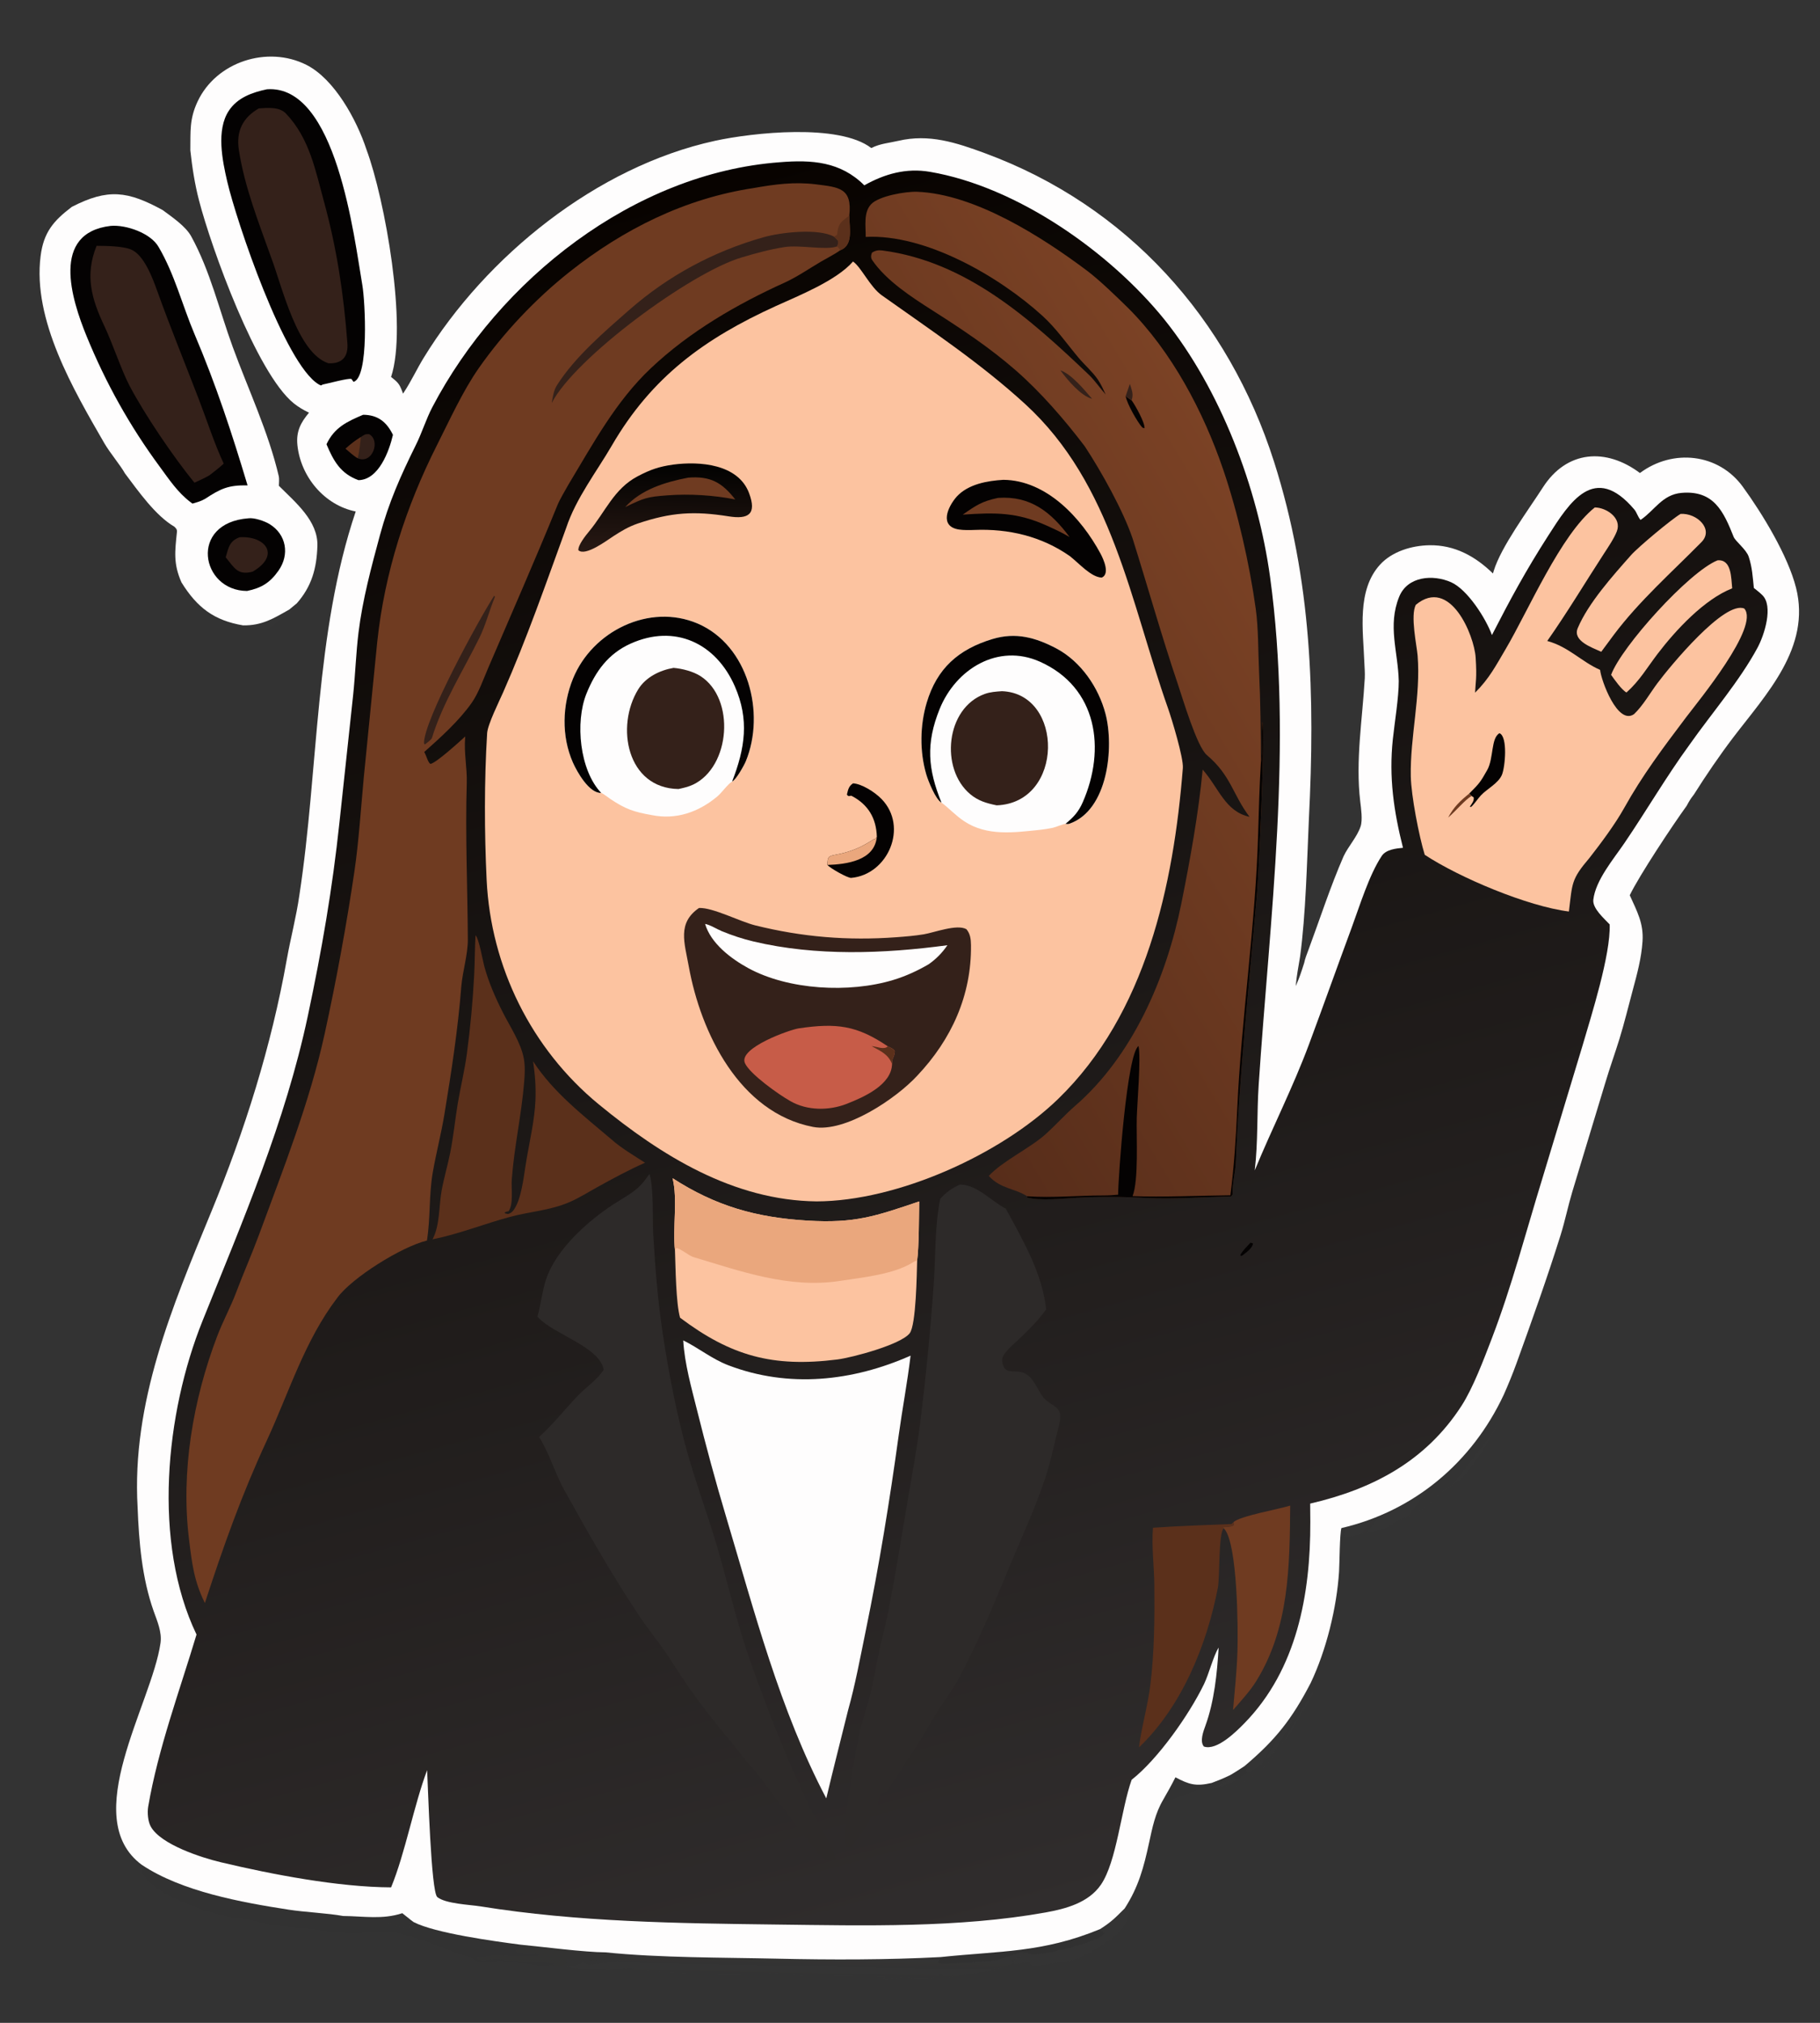 <?xml version="1.0" encoding="utf-8" ?><svg xmlns="http://www.w3.org/2000/svg" xmlns:xlink="http://www.w3.org/1999/xlink" width="450" height="500" viewBox="0 0 450 500"><rect x="0" y="0" width="450" height="500" fill="#333333" stroke="none"/><path fill="#FEFDFD" d="M47.063 37.142C47.124 32.501 46.804 29.486 48.845 25.115C53.443 15.27 66.141 11.171 75.769 16.038C82.689 19.537 88.193 29.592 90.612 36.972C95.151 49.154 100.834 80.744 96.695 93.172C98.281 94.446 98.729 94.787 99.447 96.746L99.575 97.089C99.6 97.158 99.624 97.227 99.648 97.296L99.849 96.996C101.679 94.237 103.059 91.216 104.78 88.409C120.209 63.252 147.611 41.168 176.766 34.81C186.102 32.774 207.464 30.456 215.422 36.591C217.699 35.457 219.794 35.355 222.114 34.812C229.733 33.028 236.406 35.245 243.519 37.865C278.677 50.817 303.74 78.742 315.021 114.164C324.354 143.467 325.162 171.965 323.623 202.532C323.145 213.191 322.862 225.948 321.448 236.48C321.048 238.854 320.57 241.362 320.372 243.748C321.29 241.693 321.775 240.162 322.456 238.036C322.684 236.917 323.092 235.934 323.487 234.869C326.367 227.111 328.909 219.205 332.223 211.615C333.4 209.134 335.557 206.865 336.418 204.257C336.941 202.672 336.525 199.794 336.322 198.1C335.116 187.955 336.869 177.794 337.442 167.669C337.517 166.31 337.384 164.991 337.333 163.635C337.037 155.786 335.437 145.885 341.229 139.556C344.229 136.277 349.119 134.839 353.426 134.771C359.653 134.672 364.77 137.497 369.139 141.754C369.161 141.675 369.184 141.596 369.206 141.517L369.326 141.126C371.1 135.197 377.967 125.953 381.484 120.474C387.393 111.268 397.113 110.653 405.476 116.92C413.646 110.835 424.917 112.074 430.908 120.306C435.765 126.979 442.079 137.38 444.075 145.281C447.81 160.066 436.694 171.584 428.494 182.35C425.306 186.535 421.705 191.793 418.818 196.397C417.931 197.542 417.713 197.916 417.033 199.179C413.578 203.945 405.35 216.338 402.962 221.282C404.735 225.227 406.422 228.194 406.121 232.677C405.842 236.847 404.788 240.71 403.705 244.727C402.632 248.709 401.63 252.857 400.417 256.79C399.298 260.421 398.006 263.965 396.92 267.624L388.749 294.603C387.695 298.117 386.978 301.718 385.866 305.271C382.538 315.899 378.75 326.488 374.963 336.968C374.054 339.483 372.876 342.367 371.78 344.808C363.977 361.434 349.722 373.51 331.665 377.708C331.228 379.172 331.218 386.351 331.087 388.432C330.521 397.398 327.921 407.926 324.06 416.014C319.398 424.989 315.368 430.077 307.695 436.553C306.616 437.243 305.238 438.173 304.15 438.775C302.503 439.575 301.311 440.058 299.591 440.704C295.709 441.588 294.059 441.131 290.63 439.307C289.636 441.284 288.681 442.981 287.583 444.887C285.625 448.213 284.928 451.729 284.116 455.474C282.795 461.565 281.531 466.381 278.077 471.724C275.741 474.051 274.845 475.012 271.999 476.834C257.788 482.708 247.333 482.197 232.595 483.746C219.436 484.439 205.496 484.443 192.306 484.142C178.626 483.83 163.307 483.959 149.73 482.58C144.548 482.553 134.225 481.208 128.635 480.674C122.148 479.826 107.56 477.836 102.247 475.084C101.84 474.839 99.505 472.894 99.471 472.905C94.52 474.52 90 473.648 84.826 473.589C81.173 472.911 75.384 472.649 71.38 472.029C59.679 470.218 44.935 467.55 35.032 460.925C19.377 449.271 37.513 421.21 39.684 406.145C40.082 403.383 38.844 400.659 37.975 398.191C35.091 389.998 34.358 381.187 34.023 372.567C32.531 346.696 42.575 322.966 52.231 299.557C60.516 279.473 67.089 258.59 70.911 237.151C71.846 231.903 73.26 226.611 74.014 221.311C78.809 190.077 77.784 156.577 87.952 126.426C80.167 124.87 74.316 117.776 73.533 109.992C73.197 106.657 74.342 104.454 76.401 102.009C75.07 101.372 73.756 100.604 72.609 99.673C63.407 92.203 52.261 61.324 49.208 49.547C48.148 45.456 47.511 41.34 47.063 37.142Z"/><defs><linearGradient id="gradient_0" gradientUnits="userSpaceOnUse" x1="166.858" y1="45.905" x2="282.465" y2="465.708"><stop offset="0" stop-color="#080300"/><stop offset="1" stop-color="#302D2D"/></linearGradient></defs><path fill="url(#gradient_0)" d="M192.784 40.103C200.771 39.443 207.84 39.957 213.702 45.811C218.732 42.98 224.048 41.471 229.919 42.471C251.537 46.154 274.434 62.335 287.903 78.982C301.796 96.301 310.997 120.598 314.028 142.625C319.719 183.98 313.961 226.699 311.215 268.103C310.742 275.238 311.079 282.285 310.238 289.299C314.533 278.855 319.681 268.807 323.683 258.056C327.251 248.467 330.63 238.961 334.196 229.316C336.152 224.026 338.519 216.257 341.637 211.573C342.699 209.977 345.132 209.723 346.894 209.556C344.601 200.512 343.393 192.088 344.38 182.745C344.827 178.515 345.853 172.433 345.846 168.33C345.675 161.065 343.055 154.711 345.936 147.538C348.008 142.381 354.34 141.95 358.771 143.907C362.847 145.707 367.417 152.909 368.883 156.977C373.349 148.283 377.215 141.098 382.821 132.375C388.082 124.187 394.206 114.262 404.098 125.946C404.691 126.647 404.968 127.792 405.633 128.513C409.105 126.183 410.987 122.238 415.767 121.829C423.723 121.149 426.143 126.392 428.645 132.691C429.099 133.832 431.773 135.792 432.374 137.613C433.243 140.245 433.361 142.612 433.644 145.334L434.302 145.849C434.875 146.295 435.191 146.581 435.705 147.069C438.558 149.777 436.23 156.979 434.565 160.076C430.143 168.298 423.23 176.279 417.746 184.068C411.957 192.002 407.143 200.31 401.605 208.447C398.927 212.382 394.504 217.584 393.954 222.39C393.71 224.521 396.584 226.995 397.996 228.497C398.259 235.992 393.462 250.997 391.256 258.556L381.378 291.216C377.279 304.517 373.814 317.925 368.806 330.968C366.919 335.882 364.241 343.021 361.384 347.451C352.528 361.184 339.366 368.086 323.946 371.655L323.981 376.19C324.026 394.091 320.656 412.649 307.732 425.897C305.786 427.893 300.876 432.832 297.663 431.705C296.587 430.433 297.527 427.969 298.051 426.526C300.232 420.525 300.934 413.625 301.31 407.25C300.003 409.323 298.903 413.777 297.706 416.251C294.047 423.817 286.302 434.824 279.804 439.921C277.186 447.251 276.116 460.151 272.202 465.861C269.153 470.31 263.53 471.819 258.499 472.72C236.995 476.57 213.694 475.968 191.906 475.701C167.587 475.403 142.869 475.094 118.806 471.213C116.18 470.79 110.163 470.581 108.121 468.913C106.562 467.641 105.826 441.421 105.607 437.543C102.326 446.265 100.183 458.075 96.699 466.516C83.601 466.45 67.317 463.329 54.626 460.314C49.774 459.162 39.759 455.929 37.287 451.501C36.569 450.23 36.393 448.014 36.644 446.547C39.093 432.222 44.44 417.853 48.591 404.023C37.662 381.265 40.908 349.293 50.073 326.494C60.05 301.676 70.53 277.388 76.119 251.083C79.562 234.882 82.185 219.736 83.938 203.223L87.318 171.78C87.85 166.67 88.023 161.405 88.644 156.336C89.638 148.219 91.813 140.157 93.937 132.298C96.148 124.115 99.071 117.582 102.798 110.045C104.3 107.052 105.35 103.594 106.893 100.648C123.416 69.102 156.752 42.782 192.784 40.103Z"/><path fill="#FCC3A0" d="M210.911 64.642C212.933 66.022 215.114 70.922 218.016 72.988C230.257 81.691 242.325 89.676 253.475 99.871C275.086 119.655 279.5 148.757 288.785 175.042C289.737 177.737 292.658 187.373 292.463 189.84C290.165 218.845 283.34 250.585 261.649 271.613C247.386 285.44 221.807 296.906 201.911 296.956C181.355 296.732 163.5 285.669 148.039 272.964C131.376 259.272 121.354 238.982 120.323 217.508C119.759 205.761 119.722 192.979 120.448 181.207C120.585 179.065 123.416 173.366 124.408 171.118C130.279 157.818 135.013 144.137 139.986 130.499C142.408 123.162 147.589 116.483 151.246 110.182C161.148 93.123 174.191 83.675 191.873 75.629C197.436 73.098 206.779 69.383 210.911 64.642Z"/><path fill="#34211A" d="M172.83 224.435C176.201 224.266 182.966 227.795 186.687 228.72C198.358 231.622 209.595 232.545 221.591 231.664C223.854 231.498 226.151 231.312 228.391 230.944C230.978 230.519 236.596 228.345 238.945 229.672C239.911 230.819 240.061 232.135 240.079 233.612C240.231 246.061 235.218 256.959 226.827 265.845C221.632 271.504 208.947 280.08 201.035 278.552C182.883 275.049 173.281 255.392 170.292 238.825C169.245 233.02 167.416 228.152 172.83 224.435Z"/><path fill="#C75C48" d="M220.561 262.99C220.454 268.148 213.603 271.17 209.399 272.828C205.014 274.557 199.599 274.574 195.418 272.17C192.611 270.6 185.359 265.475 184.176 262.758C182.545 259.01 195.321 254.504 197.516 254.182C206.835 252.815 211.843 253.439 219.518 258.634C220.191 258.976 220.929 259.216 221.251 259.842C221.095 261.606 220.556 261.217 220.561 262.99Z"/><path fill="#5B301B" d="M219.518 258.634C220.191 258.976 220.929 259.216 221.251 259.842C221.095 261.606 220.556 261.217 220.561 262.99C219.625 260.575 217.695 259.781 215.511 258.582C216.868 258.681 218.578 259.56 219.518 258.634Z"/><path fill="#FEFDFD" d="M174.336 228.372C175.651 228.617 177.224 229.66 178.512 230.185C181.054 231.224 183.621 232.076 186.295 232.711C201.802 236.394 218.552 235.746 234.256 233.638C232.914 235.568 231.578 236.929 229.673 238.307C226.881 239.947 223.947 241.291 220.845 242.23C209.994 245.515 194.943 244.734 184.962 239.273C180.697 236.939 175.757 233.176 174.336 228.372Z"/><path fill="#FEFDFD" d="M232.781 198.387C231.33 197.624 229.496 193.019 229.022 191.409C227.364 185.768 227.461 179.272 229.134 173.675C231.665 165.214 236.979 160.499 245.359 157.966C251.145 156.217 256.055 157.563 261.311 160.348C267.249 163.556 271.613 169.868 273.34 176.443C275.502 184.673 273.99 200.332 264.351 203.625C264.108 203.708 263.704 203.672 263.445 203.629C262.95 203.63 261.006 204.475 260.301 204.615C259.215 204.83 258.163 205.015 257.051 205.13C250.692 205.78 244.075 206.735 238.434 203.016C236.264 201.585 234.684 199.796 232.781 198.387Z"/><path fill="#040202" d="M232.781 198.387C231.33 197.624 229.496 193.019 229.022 191.409C227.364 185.768 227.461 179.272 229.134 173.675C231.665 165.214 236.979 160.499 245.359 157.966C251.145 156.217 256.055 157.563 261.311 160.348C267.249 163.556 271.613 169.868 273.34 176.443C275.502 184.673 273.99 200.332 264.351 203.625C264.108 203.708 263.704 203.672 263.445 203.629C265.44 202.007 266.671 200.67 267.711 198.3C273.471 185.172 271.358 169.927 257.134 163.561C246.783 158.929 236.319 165.338 232.31 175.298C228.886 183.806 229.415 190.101 232.781 198.387Z"/><path fill="#34211A" d="M247.733 170.846C263.101 171.409 263.161 198.446 246.426 199.062C243.933 198.548 241.88 197.971 239.875 196.289C232.369 189.991 233.84 174.987 243.495 171.525C244.888 171.026 246.265 170.951 247.733 170.846Z"/><path fill="#FEFDFD" d="M148.645 195.99C145.681 196.118 142.676 190.806 141.641 188.453C138.778 181.942 139.02 174.276 141.676 167.745C146.445 156.02 160.557 149.017 172.519 154.136C185.009 159.518 189.296 176.227 184.415 188.14C183.996 189.163 181.988 192.784 181.03 193.155C179.732 194.023 178.57 195.859 177.29 196.923C172.668 200.766 167.143 202.682 161.163 201.476C156.705 200.691 154.66 199.997 150.946 197.514C150.455 197.186 149.079 196.102 148.645 195.99Z"/><path fill="#040202" d="M148.645 195.99C145.681 196.118 142.676 190.806 141.641 188.453C138.778 181.942 139.02 174.276 141.676 167.745C146.445 156.02 160.557 149.017 172.519 154.136C185.009 159.518 189.296 176.227 184.415 188.14C183.996 189.163 181.988 192.784 181.03 193.155C184.206 184.944 185.302 177.89 181.69 169.645C176.989 158.915 166.816 154.189 155.926 159.087C150.389 161.578 147.214 165.956 144.987 171.492C142.175 178.5 143.3 190.379 148.645 195.99Z"/><path fill="#34211A" d="M166.537 165.086C168.712 165.269 171.391 165.961 173.207 167.127C181.853 172.679 180.643 189.532 171.359 193.945C170.197 194.498 168.992 194.757 167.754 195.028C155.007 194.833 152.136 179.568 157.812 170.37C159.651 167.392 163.116 165.672 166.537 165.086Z"/><defs><linearGradient id="gradient_1" gradientUnits="userSpaceOnUse" x1="164.864" y1="114.824" x2="164.355" y2="136.222"><stop offset="0" stop-color="#020201"/><stop offset="1" stop-color="#271813"/></linearGradient></defs><path fill="url(#gradient_1)" d="M166.462 114.837C172.97 113.978 182.495 114.67 185.206 121.883C187.161 127.084 185.085 128.412 180.172 127.631C171.59 126.268 165.953 126.629 157.689 129.402C155.351 130.221 153.719 131.203 151.659 132.537C150.078 133.56 144.704 137.619 143.003 135.997C142.903 134.738 144.82 132.346 145.622 131.385C149.668 126.535 151.78 120.827 157.649 117.736C160.785 116.085 162.92 115.339 166.462 114.837Z"/><path fill="#6F3B21" d="M170.163 118.063C175.637 117.64 178.476 119.219 181.795 123.456C176.445 122.39 170.481 122.027 165.062 122.436C159.896 122.812 159.223 123.111 154.582 125.343C158.541 120.951 164.515 119.151 170.163 118.063Z"/><path fill="#040202" d="M248.078 118.604C258.754 118.695 267.358 128.043 272.084 136.805C272.887 138.294 274.475 141.866 272.414 142.769C269.76 142.668 266.877 139.303 264.501 137.444C257.479 132.534 249.333 130.654 240.949 130.99C239.811 131.036 238.18 131.058 237.093 130.885C232.14 130.097 234.34 125.287 236.518 122.787C239.414 119.62 244.184 118.842 248.078 118.604Z"/><path fill="#6F3B21" d="M246.76 123.069C254.755 122.512 259.845 126.518 264.454 132.744C262.459 131.578 260.986 130.907 258.9 129.965C251.481 126.573 246.045 126.661 238.038 127.208C241.382 124.872 242.802 123.912 246.76 123.069Z"/><path fill="#040202" d="M216.801 206.834C216.667 202.296 214.701 198.89 210.593 196.735C210.205 196.531 209.858 197.131 209.401 196.396C209.708 195.116 209.851 194.326 210.921 193.623C213.036 193.746 216.241 195.727 217.963 197.496C224.683 204.395 219.521 216.203 210.452 216.993C209.619 217.065 205.288 214.631 204.572 213.799C204.637 211.919 204.655 211.624 206.558 211.281C209.982 210.664 212.811 209.536 215.707 207.639C216.376 207.201 216.11 207.779 216.801 206.834Z"/><path fill="#EAA77D" d="M204.572 213.799C204.637 211.919 204.655 211.624 206.558 211.281C209.982 210.664 212.811 209.536 215.707 207.639C216.376 207.201 216.11 207.779 216.801 206.834C216.249 212.762 209.31 213.625 204.572 213.799Z"/><path fill="#6F3B21" d="M50.656 396.231C47.959 390.764 47.49 386.567 46.742 380.538C44.667 363.809 47.733 345.952 53.699 330.284C55.104 326.594 57.066 322.962 58.345 319.571C60.127 314.843 62.302 309.914 64.014 305.275C69.987 289.08 76.552 272.517 80.257 255.607C83.109 242.591 85.71 228.478 87.639 215.326C88.714 207.999 89.26 199.527 89.951 192.104L93.279 158.615C95.092 141.542 100.373 125.218 108.053 110.006C111.148 103.876 114.46 96.598 118.358 91.024C124.51 82.229 132.413 73.868 140.802 67.222C154.129 56.663 169.352 49.051 186.258 46.495C191.522 45.56 196.428 44.891 201.782 45.568C207.442 46.285 210.757 46.453 209.99 53.297C210.02 56.484 211.059 60.61 207.719 61.879C206.468 62.795 204.408 63.837 203.023 64.648C200.135 66.339 197.138 68.423 194.101 69.809C182.203 75.195 170.511 81.968 160.975 90.974C152.25 99.179 146.614 109.736 140.494 119.873C139.606 121.503 138.485 123.262 137.788 124.974C132.307 138.428 126.438 151.748 120.711 165.1C119.54 167.828 118.322 171.315 116.637 173.713C113.493 178.185 108.942 182.277 104.892 185.879C105.537 187.019 105.758 188.363 106.414 188.827C107.764 188.669 113.701 183.245 115.036 182.032L115.017 182.24C114.686 186.229 115.522 189.718 115.408 193.554C115.021 206.467 115.607 219.314 115.673 232.21C115.692 235.921 114.385 240.059 114.061 243.781C113.229 254.441 111.614 264.898 109.879 275.439C109.088 280.251 107.834 285.014 107.001 289.813C106.03 295.401 106.457 301.003 105.564 306.64C99.303 308.142 87.039 315.799 83.405 320.778C75.316 331.356 71.461 344.217 65.98 356.039C59.695 369.597 55.284 382.087 50.656 396.231Z"/><path fill="#34211A" d="M136.422 99.611C136.664 98.125 136.899 96.495 137.711 95.216C142.178 88.18 149.477 81.968 155.625 76.574C165.253 68.126 176.459 62.134 188.744 58.651C193.061 57.427 202.256 56.367 206.204 58.493C207.252 59.555 207.577 59.464 206.983 60.905C204.16 61.929 197.814 60.467 193.895 61.083C190.288 61.65 186.819 62.61 183.356 63.639C170.659 67.412 142.105 88.495 136.422 99.611Z"/><path fill="#5B301B" d="M206.204 58.493L206.944 58.09C207.192 56.506 207.257 55.384 208.698 54.288L209.99 53.297C210.02 56.484 211.059 60.61 207.719 61.879C207.419 61.271 207.474 61.422 206.983 60.905C207.577 59.464 207.252 59.555 206.204 58.493Z"/><path fill="#34211A" d="M122.196 147.231L122.366 147.551C121.022 150.783 120.111 154.437 118.566 157.58C114.521 165.803 109.504 173.622 106.788 182.425C106.668 182.815 105.387 183.762 105.044 184.017L104.838 183.735C104.68 178.242 118.445 153.025 122.196 147.231Z"/><defs><linearGradient id="gradient_2" gradientUnits="userSpaceOnUse" x1="196.855" y1="210.413" x2="318.055" y2="137.403"><stop offset="0" stop-color="#572D1A"/><stop offset="1" stop-color="#7B4225"/></linearGradient></defs><path fill="url(#gradient_2)" d="M214.05 58.558C214.076 55.919 213.469 52.547 215.356 50.506C217.289 48.415 223.997 47.303 226.74 47.404C241.012 47.932 257.652 58.559 268.792 66.924C271.86 69.228 276.238 73.483 278.947 76.142C289.705 86.889 297.542 101.703 302.43 116.041C306.066 126.704 308.912 139.248 310.475 150.395C311.161 155.29 311.067 160.947 311.304 165.913C311.663 173.45 311.747 181.025 311.747 188.567C312.311 185.61 311.711 181.396 312.093 178.358C312.906 180.651 311.196 216.338 310.81 220.819C308.923 242.681 306.469 265.193 305.567 287.275C305.464 289.802 304.629 292.629 304.781 295.179C304.534 295.551 304.554 295.753 304.067 295.762C297.419 295.892 290.233 296.439 283.627 296.111C277.589 295.812 272.291 295.747 266.245 296.066C262.649 296.256 257.251 296.872 253.924 295.99L253.983 295.694C250.751 293.646 247.475 293.908 244.474 290.673C247.801 287.022 254.647 283.831 258.505 280.367C260.97 278.154 263.337 275.506 265.768 273.396C280.101 260.993 288.403 241.619 292.087 223.336C294.233 212.68 296.343 201.042 297.363 190.228C301.384 194.773 302.894 200.58 308.95 201.9C304.756 196.348 304.377 191.688 298.402 186.643C295.934 184.558 292.463 172.76 291.18 168.969C287.256 157.376 283.755 144.918 280.068 133.192C277.738 126.243 272.219 116.392 268.215 110.324C263.202 103.727 257.302 96.907 251.067 91.475C244.649 85.885 237.732 81.302 230.609 76.764C225.379 73.432 219.168 69.412 215.684 64.338C215.254 63.713 215.341 63.129 215.581 62.475C216.358 61.932 217.166 61.781 218.139 61.909C238.912 64.63 254.68 78.781 269.225 92.632C270.679 94.016 271.995 95.972 273.383 97.514C272.791 96.237 272.209 94.918 271.404 93.758C270.047 91.804 268.174 90.213 266.646 88.393C263.693 84.875 261.154 81.162 257.73 78.049C247.058 68.35 228.872 57.797 214.05 58.558Z"/><path fill="#040202" d="M311.747 188.567C312.311 185.61 311.711 181.396 312.093 178.358C312.906 180.651 311.196 216.338 310.81 220.819C308.923 242.681 306.469 265.193 305.567 287.275C305.464 289.802 304.629 292.629 304.781 295.179C304.534 295.551 304.554 295.753 304.067 295.762C297.419 295.892 290.233 296.439 283.627 296.111C277.589 295.812 272.291 295.747 266.245 296.066C262.649 296.256 257.251 296.872 253.924 295.99L253.983 295.694C260.516 296.128 266.453 295.475 272.976 295.489C274.139 295.492 275.302 295.406 276.46 295.303C276.47 290.96 278.653 260.397 281.508 258.557C282.137 261.554 281.168 272.72 281.069 276.252C280.933 281.11 281.583 291.61 280.035 295.661C287.22 295.952 296.754 295.511 304.214 295.446C305.099 288.628 305.589 281.378 305.892 274.487C306.901 251.529 310.454 228.827 311.083 205.837C311.238 200.186 311.413 194.18 311.747 188.567Z"/><path fill="#040202" d="M278.318 97.916C278.574 98.101 279.561 98.837 279.781 98.934C280.623 100.048 283.163 104.564 282.978 105.856L282.445 105.689C281.223 104.337 278.638 99.787 278.318 97.916Z"/><path fill="#34211A" d="M262.189 91.541C264.966 92.495 268.117 96.385 270.032 98.585C267.163 97.825 263.869 93.832 262.189 91.541Z"/><path fill="#34211A" d="M279.363 94.897C279.839 96.445 280.338 97.422 279.781 98.934C279.561 98.837 278.574 98.101 278.318 97.916C278.661 96.904 278.999 95.903 279.363 94.897Z"/><path fill="#FCC3A0" d="M394.319 125.429C397.201 125.452 401.057 128.054 399.765 131.346C399.063 133.136 397.63 135.229 396.56 136.876C391.92 144.017 387.461 151.474 382.562 158.434C387.879 159.881 391.034 163.581 395.63 165.58C395.873 168.16 399.967 179.366 404.022 176.516C406.196 174.466 408.04 171.231 409.769 168.915C412.923 164.689 426.39 148.349 431.283 150.42C435.162 154.869 419.909 173.3 416.813 177.403C411.251 184.772 406.056 191.67 401.549 199.776C399.387 203.663 395.791 208.495 393.022 212.03C388.428 217.433 388.793 218.225 387.914 225.306C377.727 224.041 360.842 216.937 352.272 211.292C350.856 206.694 348.92 196.709 348.824 191.88C348.631 182.166 351.306 172.085 350.51 162.071C350.314 159.596 348.658 152.136 350.077 149.486C358.534 142.492 364.503 157.011 364.859 162.533C365.199 167.802 364.831 168.499 364.716 171.211C368.232 167.724 369.878 164.496 372.275 160.439C377.904 150.912 385.867 132.157 394.319 125.429Z"/><path fill="#040202" d="M363.269 196.159C365.821 193.588 366.014 193.354 367.71 190.352C369.352 187.445 368.602 182.431 370.752 181.234C372.837 182.072 372.155 189.613 371.356 191.512C370.457 193.649 367.687 194.956 366.137 196.622C365.411 197.376 364.231 199.172 363.643 199.496L363.441 199.367C363.962 198.563 364.516 197.95 364.369 197.098L363.856 196.745L363.269 196.159Z"/><path fill="#6F3B21" d="M358.067 202.081C359.329 199.579 361.115 197.87 363.269 196.159L363.856 196.745C362.25 197.664 359.927 200.5 358.067 202.081Z"/><path fill="#2D2A29" d="M237.345 292.791C241.648 292.839 245.005 296.857 248.684 298.748C252.828 306.379 257.786 314.867 258.653 323.664C256.846 326.167 254.783 328.306 252.553 330.427C251.127 331.784 249.422 333.154 248.288 334.767C247.808 335.449 247.681 335.981 247.84 336.817C248.44 339.968 250.803 338.482 252.971 339.291C255.69 340.305 256.398 343.576 258.121 345.578C258.76 346.321 259.664 346.805 260.452 347.373C261.206 347.918 262.025 348.6 262.134 349.596C262.312 351.229 261.565 353.29 261.187 354.894C260.364 358.396 259.583 361.889 258.448 365.306C255.998 372.681 252.645 379.906 249.655 387.09C245.767 396.432 241.816 406.015 237.03 414.941C235.514 417.77 233.474 420.354 231.773 423.08C229.12 427.334 226.742 431.816 223.744 435.842C222.589 438.228 220.673 440.376 219.311 442.671L219.205 442.852C218.815 442.994 218.288 443.134 217.947 443.363C217.344 443.769 217.302 444.278 217.214 444.949C216.885 447.441 213.679 452.158 212.148 454.351C211.655 455.056 210.853 455.703 210.525 456.491C210.485 456.588 210.449 456.687 210.41 456.786L209.406 456.584C207.733 453.836 211.422 433.547 212.273 429.446C213.026 425.815 214.282 422.29 215.192 418.697C216.094 415.137 216.658 411.481 217.432 407.89C218.121 404.691 219.025 401.54 219.642 398.326C221.376 389.297 222.866 380.172 224.392 371.104C225.497 364.544 226.738 358.006 227.555 351.402C228.959 340.043 230.078 328.659 230.877 317.241C231.365 310.277 231.075 303.142 232.493 296.29C233.985 294.661 235.342 293.72 237.345 292.791Z"/><path fill="#2D2A29" d="M160.596 290.187C161.691 293.967 161.279 300.994 161.521 305.185C161.993 313.379 162.657 321.643 163.884 329.758C165.352 339.467 167.362 349.868 170.032 359.311C172.214 367.03 175.037 374.591 177.302 382.29C179.36 389.285 181.068 396.396 183.164 403.39C184.846 409.004 186.921 414.629 188.982 420.119C192.322 429.018 196.023 437.953 200.143 446.52C201.289 448.903 206.913 458.024 206.56 459.729C206.148 459.728 205.748 459.72 205.338 459.671C204.662 459.591 203.846 459.601 203.321 459.145C202.1 458.083 200.986 456.283 199.943 455.002C195.194 449.17 190.872 443.055 186.227 437.152C184.942 436.15 182.583 432.739 181.414 431.353C177.427 426.626 173.578 421.766 170.031 416.698C168.139 413.993 166.449 411.154 164.582 408.433C162.53 405.444 160.215 402.643 158.199 399.628C151.43 389.504 145.457 378.983 139.545 368.349C137.235 364.194 135.938 359.518 133.446 355.437C133.394 355.353 133.341 355.271 133.289 355.187C136.845 351.971 139.641 348.355 142.934 344.925C145.027 342.745 147.561 341.156 149.268 338.596C148.331 332.934 136.958 329.819 133.119 325.701L132.878 325.439C133.748 322.422 134.041 319.178 135.018 316.227C137.469 308.823 145.325 301.805 151.73 297.643C154.408 295.903 157.377 294.475 159.332 291.858L160.596 290.187Z"/><path fill="#FEFDFD" d="M168.93 331.312C172.761 333.198 176.036 335.918 180.083 337.465C194.995 343.166 210.802 341.444 225.142 335.084C224.355 341.686 223.097 348.284 222.189 354.88C219.956 371.084 217.349 387.106 214.049 403.13C212.7 409.683 211.486 416.328 209.679 422.773C207.893 430.025 206.016 437.251 204.298 444.52C192.801 422.652 186.527 398.32 179.49 374.778C176.886 366.068 174.541 357.369 172.343 348.549C170.947 342.945 169.27 337.102 168.93 331.312Z"/><path fill="#FCC3A0" d="M166.293 291.226C177.007 298.134 186.924 300.935 199.631 301.709C211.429 302.427 216.488 300.612 227.277 296.969C227.197 300.779 227.235 307.99 226.771 311.559C226.673 314.717 226.531 327.497 224.919 329.558C222.74 332.347 210.753 335.566 206.996 336.038C191.009 338.045 180.688 335.126 168.15 325.712C167.129 322.202 167.036 313.246 166.892 309.199C166.266 303.459 167.614 296.499 166.293 291.226Z"/><path fill="#EAA77D" d="M166.293 291.226C177.007 298.134 186.924 300.935 199.631 301.709C211.429 302.427 216.488 300.612 227.277 296.969C227.197 300.779 227.235 307.99 226.771 311.559C226.174 311.735 226.206 311.726 225.66 312.064C220.866 315.035 213.13 315.765 207.711 316.607C195.165 318.558 183.221 314.248 171.419 310.708C170.315 310.376 168.22 308.56 167.195 308.487L166.892 309.199C166.266 303.459 167.614 296.499 166.293 291.226Z"/><path fill="#5B301B" d="M117.573 231.188C118.39 231.858 119.375 237.484 119.731 238.803C120.801 242.767 122.469 246.576 124.32 250.234C126.092 253.735 128.823 257.792 129.52 261.671C129.864 263.581 129.754 265.527 129.6 267.451C128.954 275.52 127.128 283.475 126.537 291.554C126.376 293.769 127.009 297.55 125.765 299.377C125.355 299.451 125.138 299.503 124.761 299.701L124.878 299.918L125.615 300.079C126.154 299.895 126.5 299.72 126.863 299.266C127.623 298.315 128.109 297.061 128.452 295.9C129.377 292.769 129.682 289.467 130.241 286.259C131.068 281.515 132.155 276.897 132.384 272.065C132.542 268.759 132.284 265.595 131.812 262.333C136.775 270.009 144.266 275.755 151.144 281.603C153.631 283.823 156.688 285.582 159.484 287.4C155.366 289.221 151.444 291.357 147.508 293.537C145.296 294.763 143.091 296.152 140.767 297.153C135.975 299.215 131.029 299.458 126.081 300.793C119.648 302.53 113.514 305.015 106.945 306.334C108.781 302.935 108.508 298.057 109.193 294.295C109.763 291.163 110.68 288.09 111.309 284.967C112.123 280.924 112.506 276.798 113.189 272.732C113.876 268.638 114.877 264.619 115.429 260.497C116.299 254.006 116.902 247.533 117.241 240.992C117.411 237.725 117.383 234.456 117.573 231.188Z"/><path fill="#5B301B" d="M285.075 377.625C291.572 377.159 298.01 376.993 304.498 376.7C304.662 376.547 304.825 376.394 304.989 376.242L305.051 376.988C304.518 377.463 303.318 377.365 302.389 377.515C302.542 377.77 302.478 377.724 302.574 377.766C301.244 378.856 301.628 389.796 301.123 392.427C298.419 406.515 292.248 421.762 281.613 431.919C282.234 426.867 283.79 421.66 284.419 416.543C285.421 408.385 285.493 400.138 285.415 391.929C285.369 387.174 284.702 382.38 285.075 377.625Z"/><path fill="#6F3B21" d="M304.989 376.242C306.481 374.75 316.158 373.039 319.006 372.153C318.883 387.079 318.774 402.501 310.54 415.642C308.992 418.111 306.797 420.464 304.876 422.682C305.285 417.893 305.806 413.047 305.963 408.243C306.145 402.717 305.994 381.855 302.784 377.993C302.718 377.914 302.644 377.842 302.574 377.766C302.478 377.724 302.542 377.77 302.389 377.515C303.318 377.365 304.518 377.463 305.051 376.988L304.989 376.242Z"/><path fill="#FCC3A0" d="M415.537 127.026C419.585 126.764 423.81 130.835 420.686 134.004C413.358 141.44 405.293 148.547 399.008 156.93C397.969 158.316 396.948 159.721 395.91 161.11C393.616 160.052 388.765 158.421 390.1 155.258C392.726 149.033 398.779 142.306 403.275 137.222C405.046 135.218 413.428 128.221 415.537 127.026Z"/><path fill="#FCC3A0" d="M424.666 138.502C428.16 138.194 428.023 142.85 428.291 145.421C421.376 148.14 414.327 155.742 409.835 161.634C407.245 165.032 405.405 168.272 402.15 171.165C401.005 170.576 399.114 167.904 398.35 166.809C400.893 159.864 417.581 141.343 424.666 138.502Z"/><path fill="#040202" d="M309.206 307.154L309.813 307.354C309.649 308.591 308.07 309.602 307.141 310.359L306.782 310.443L306.681 310.154C307.364 309.026 308.305 308.107 309.206 307.154Z"/><path fill="#040202" d="M66.006 22.067C83.153 20.837 87.538 58.556 89.593 70.5C90.289 74.54 91.272 93.249 87.417 94.391L86.891 93.675C86.181 93.405 81.114 94.805 79.795 95.046L79.378 95.275C79.086 95.166 79.089 95.179 78.772 94.99C70.372 89.972 58.45 54.654 56.173 44.819C54.972 39.635 53.437 32.156 56.569 27.387C58.714 24.122 62.366 22.838 66.006 22.067Z"/><path fill="#34211A" d="M63.982 26.798C66.156 26.648 69.126 26.353 70.741 28.108C76.535 34.225 77.974 42.067 80.079 49.736C83.274 61.379 84.991 72.782 85.891 84.806C86.139 88.133 84.668 89.925 81.23 89.801C73.459 87.305 69.706 70.604 66.99 63.501C63.908 54.846 60.471 46.21 59.063 37.087C58.347 32.45 60.009 29.099 63.982 26.798Z"/><path fill="#040202" d="M89.783 102.523C93.448 102.552 95.59 104.298 97.155 107.48C96.236 111.483 93.644 118.608 88.629 118.684C84.175 117.046 82.468 113.935 80.725 109.81C82.686 105.651 85.759 104.235 89.783 102.523Z"/><path fill="#34211A" d="M89.177 108.048C90.097 107.447 90.206 107.282 91.244 107.308C94.188 108.846 92.085 114.898 88.398 113.254C87.313 112.551 86.423 111.735 85.443 110.895C86.883 109.632 87.578 109.09 89.177 108.048Z"/><path fill="#5B301B" d="M89.177 108.048C89.215 108.73 88.733 112.726 88.398 113.254C87.313 112.551 86.423 111.735 85.443 110.895C86.883 109.632 87.578 109.09 89.177 108.048Z"/><path fill="#FEFDFD" d="M17.766 51.13C26.733 46.518 31.591 47.218 40.233 51.933C42.496 53.619 45.896 55.906 47.27 58.407C51.986 66.992 54.197 76.599 57.531 85.729C61.386 96.288 66.376 106.763 68.937 117.749C69.056 118.259 68.983 119.518 68.954 120.079C73.123 124.25 78.671 128.79 78.477 134.942C78.301 140.496 77.073 144.925 73.403 149.112L71.548 150.647C67.525 152.938 64.735 154.645 60.097 154.579C52.927 153.365 48.733 150.176 44.878 143.968C42.826 139.339 43.253 136.317 43.746 131.503C43.815 130.833 43.495 130.573 43.12 130.195C38.41 127.436 34.205 121.405 30.899 117.023C29.826 115.067 27.131 111.868 25.791 109.544C18.135 96.271 8.036 79.119 10.039 63.289C10.784 57.401 13.249 54.556 17.766 51.13Z"/><path fill="#040202" d="M27.376 55.835C31.176 55.505 37.323 57.63 39.242 61.097C43.174 67.778 45.114 75.578 48.107 82.619C53.433 95.149 57.3 106.95 61.211 119.972C56.42 119.88 54.544 120.79 50.681 123.319C49.584 123.936 48.781 124.127 47.593 124.481L47.122 124.133C43.938 121.73 41.838 118.543 39.514 115.382C32.082 105.3 26.16 94.693 21.417 83.11C17.652 73.915 12.517 57.558 27.376 55.835Z"/><path fill="#34211A" d="M23.886 60.76C26.172 60.77 30.257 60.824 32.352 61.654C35.616 62.947 37.77 68.84 38.916 72.031C42.131 80.989 45.763 89.836 49.172 98.725C51.208 104.019 52.926 109.457 55.315 114.604C54.121 115.678 53.081 116.49 51.804 117.469C50.706 118.13 49.261 118.757 48.073 119.312C42.954 113.058 35.767 102.49 31.993 95.28C30.041 91.552 27.82 84.85 25.845 80.687C22.634 73.918 20.933 68.051 23.886 60.76Z"/><path fill="#040202" d="M61.419 128.114C62.827 127.91 65.429 128.797 66.641 129.536C70.821 132.11 71.649 137.071 68.865 141.045C66.768 144.038 64.637 145.339 61.087 146.072C49.619 146.03 46.63 129.233 61.419 128.114Z"/><path fill="#34211A" d="M59.246 132.795C65.659 132.412 69.429 137.224 62.475 141.3C58.75 142.272 57.958 140.375 55.803 137.747C56.532 135.335 56.695 133.745 59.246 132.795Z"/><defs><linearGradient id="gradient_3" gradientUnits="userSpaceOnUse" x1="195.077" y1="488.242" x2="195.165" y2="483.481"><stop offset="0" stop-color="#605E59" stop-opacity="0.012"/><stop offset="1" stop-color="#3D3938" stop-opacity="0.047"/></linearGradient></defs><path fill="url(#gradient_3)" d="M232.595 483.746C232.293 484.518 232.014 484.458 231.949 485.254C233.126 485.805 243.269 484.65 245.23 484.732C246.707 484.794 252.134 482.276 253.264 482.524C252.236 483.723 252.257 483.768 250.777 484.273L250.585 484.669L250.295 484.358L250.271 484.5C250.738 484.935 250.741 484.867 251 485.447L250.382 485.245C248.107 486.516 246.489 486.468 243.967 486.656C244.685 486.767 246.05 486.795 246.517 487.04C244.832 487.234 235.923 488.274 234.924 488.806C234.166 488.852 232.563 487.929 232.56 487.931C229.857 489.691 228.983 489.039 226.06 489.202C223.594 488.196 221.858 489.151 218.909 489.385C218.684 489.242 218.485 489.06 218.277 488.887L218.939 488.662C213.139 488.505 207.541 488.413 201.74 488.409C198.261 488.601 193.375 487.471 190.041 487.739C178.669 488.655 167.898 487.637 156.554 486.942L156.47 486.444C155.742 486.162 151.658 486.837 150.498 486.823C147.215 486.785 143.819 486.64 140.564 486.268L140.306 486.086L140.139 486.193L140.338 486.234L140.318 486.082C141.659 485.985 142.519 485.654 143.777 485.258C144.7 484.967 144.476 485.092 145.554 485.683C147.668 485.333 150.195 485.098 152.383 484.982C152.81 484.7 153.168 484.464 153.458 484.272C155.104 484.375 156.66 484.448 158.309 484.491C157.211 484.439 155.39 484.527 154.645 483.997C154.949 483.697 156.051 483.637 156.587 483.558C155.18 483.435 150.646 483.226 149.73 482.58C163.307 483.959 178.626 483.83 192.306 484.142C205.496 484.443 219.436 484.439 232.595 483.746Z"/><path fill="#514F4C" fill-opacity="0.012" d="M35.032 460.925C44.935 467.55 59.679 470.218 71.38 472.029C75.384 472.649 81.173 472.911 84.826 473.589C86.142 474.729 94.306 474.047 96.092 474.456L95.73 475.133C97.27 475.677 99.909 476.766 101.427 476.399C101.395 475.966 101.364 475.759 101.298 475.335C101.61 475.251 101.933 475.158 102.247 475.084C107.56 477.836 122.148 479.826 128.635 480.674L128.583 481.46C127.761 481.937 128.004 481.611 127.657 482.324C129.074 483.353 132.319 482.359 133.471 483.162L133.374 483.513L133.249 483.022L133.069 483.564C129.675 483.531 126.287 483.536 122.9 483.323C121.138 483.212 119.883 483.82 117.995 483.991L117.997 484.228C119.692 484.88 122.328 483.849 123.799 484.25C125.446 484.699 137.067 485.049 137.315 485.427C136.096 485.793 135.767 485.832 134.492 485.932C133.569 486.035 129.931 485.255 128.617 485.295C127.982 485.314 125.731 484.923 124.99 484.791C122.712 484.383 120.886 485.196 118.659 484.976C118.004 484.911 116.266 483.765 115.495 483.638C109.058 481.654 103.512 478.57 96.706 477.666C93.338 477.136 89.051 478.257 85.734 477.908C80.052 477.31 74.283 476.467 68.576 476.007C65.383 475.749 61.503 474.286 58.44 474.082C53.317 473.74 33.553 467.338 35.032 460.925Z"/><defs><linearGradient id="gradient_4" gradientUnits="userSpaceOnUse" x1="359.206" y1="368.426" x2="347.159" y2="359.146"><stop offset="0" stop-color="#555554" stop-opacity="0.008"/><stop offset="1" stop-color="#524E4F" stop-opacity="0.039"/></linearGradient></defs><path fill="url(#gradient_4)" d="M371.78 344.808C371.885 351.335 366.211 359.607 362.179 364.629C360.908 366.213 358.467 367.282 356.884 368.571C354.457 370.524 352.935 372.384 350.265 373.953C347.101 375.812 346.269 374.865 343.116 377.477C342.153 378.274 334.523 379.48 332.762 380.063C332.69 380.048 332.618 380.033 332.546 380.017C331.794 378.499 333.43 378.391 331.665 377.708C349.722 373.51 363.977 361.434 371.78 344.808Z"/><path fill="#514F4C" fill-opacity="0.027" d="M278.077 471.724L278.372 472.219C278.825 471.868 278.801 471.828 279.094 471.323C280.164 477.262 271.073 481.819 266.642 484.087C265.82 484.507 255.893 486.076 255.253 485.981L254.756 485.57L254.646 485.185C253.589 484.923 252.629 485.359 251.432 485.426L251 485.447C250.741 484.867 250.738 484.935 250.271 484.5L250.295 484.358L250.585 484.669L250.777 484.273C252.257 483.768 252.236 483.723 253.264 482.524C253.853 482.712 255.323 483.159 255.875 483.125C258.888 482.936 271.918 480.085 273.048 477.866C272.605 477.514 272.349 477.277 271.999 476.834C274.845 475.012 275.741 474.051 278.077 471.724Z"/><path fill="#2D2A29" fill-opacity="0.024" d="M128.635 480.674C134.225 481.208 144.548 482.553 149.73 482.58C150.646 483.226 155.18 483.435 156.587 483.558C156.051 483.637 154.949 483.697 154.645 483.997C155.39 484.527 157.211 484.439 158.309 484.491C156.66 484.448 155.104 484.375 153.458 484.272C151.425 483.797 148.924 484.507 146.806 484.481C144.628 484.454 142.484 484.308 140.313 484.173L139.965 484.399L140.14 485.309C139.177 486.05 135.927 485.904 134.492 485.932C135.767 485.832 136.096 485.793 137.315 485.427C137.067 485.049 125.446 484.699 123.799 484.25C122.328 483.849 119.692 484.88 117.997 484.228L117.995 483.991C119.883 483.82 121.138 483.212 122.9 483.323C126.287 483.536 129.675 483.531 133.069 483.564L133.249 483.022L133.374 483.513L133.471 483.162C132.319 482.359 129.074 483.353 127.657 482.324C128.004 481.611 127.761 481.937 128.583 481.46L128.635 480.674Z"/><path fill="#2D2A29" fill-opacity="0.11" d="M232.595 483.746C247.333 482.197 257.788 482.708 271.999 476.834C272.349 477.277 272.605 477.514 273.048 477.866C271.918 480.085 258.888 482.936 255.875 483.125C255.323 483.159 253.853 482.712 253.264 482.524C252.134 482.276 246.707 484.794 245.23 484.732C243.269 484.65 233.126 485.805 231.949 485.254C232.014 484.458 232.293 484.518 232.595 483.746Z"/><defs><linearGradient id="gradient_5" gradientUnits="userSpaceOnUse" x1="320.069" y1="427.604" x2="316.427" y2="425.507"><stop offset="0" stop-color="#5D5E5B" stop-opacity="0"/><stop offset="1" stop-color="#494346" stop-opacity="0.047"/></linearGradient></defs><path fill="url(#gradient_5)" d="M324.06 416.014C327.028 420.411 318.182 428.823 315.948 432.515C314.597 432.797 312.094 436.761 308.318 438.213C308.297 437.716 308.294 437.25 308.364 436.755L307.695 436.553C315.368 430.077 319.398 424.989 324.06 416.014Z"/><path fill="#514F4C" fill-opacity="0.012" d="M290.63 439.307C294.059 441.131 295.709 441.588 299.591 440.704C299.153 441.401 299.09 441.591 298.392 442.06C296.137 442.015 294.224 443.365 292.07 444.073C290.754 444.506 289.449 444.927 288.124 445.332C287.849 445.14 287.794 445.138 287.583 444.887C288.681 442.981 289.636 441.284 290.63 439.307Z"/><defs><linearGradient id="gradient_6" gradientUnits="userSpaceOnUse" x1="71.482" y1="153.781" x2="69.936" y2="151.765"><stop offset="0" stop-color="#686865" stop-opacity="0"/><stop offset="1" stop-color="#565252" stop-opacity="0.008"/></linearGradient></defs><path fill="url(#gradient_6)" d="M60.097 154.579C64.735 154.645 67.525 152.938 71.548 150.647C72.335 150.969 72.781 150.31 73.047 151.441C73.698 154.2 65.264 155.852 63.584 155.65C63.934 155.298 63.908 155.319 64.368 155.131C62.785 155.114 61.542 155.22 60.097 154.579Z"/><path fill="#2D2A29" fill-opacity="0.082" d="M84.826 473.589C90 473.648 94.52 474.52 99.471 472.905C99.505 472.894 101.84 474.839 102.247 475.084C101.933 475.158 101.61 475.251 101.298 475.335C101.364 475.759 101.395 475.966 101.427 476.399C99.909 476.766 97.27 475.677 95.73 475.133L96.092 474.456C94.306 474.047 86.142 474.729 84.826 473.589Z"/><path fill="#585755" fill-opacity="0.016" d="M308.318 438.213C312.094 436.761 314.597 432.797 315.948 432.515C314.138 436.434 307.029 441.876 302.808 442.17L303.293 441.643C303.044 441.554 302.774 441.463 302.53 441.366C303.592 440.882 304.462 440.522 305.501 439.956C306.584 439.545 307.421 438.921 308.318 438.213Z"/><defs><linearGradient id="gradient_7" gradientUnits="userSpaceOnUse" x1="301.589" y1="440.286" x2="301.987" y2="441.264"><stop offset="0" stop-color="#4C4748" stop-opacity="0"/><stop offset="1" stop-color="#4E4E4D" stop-opacity="0.051"/></linearGradient></defs><path fill="url(#gradient_7)" d="M304.15 438.775L304.88 438.922L305.501 439.956C304.462 440.522 303.592 440.882 302.53 441.366C300.933 441.837 299.991 442.317 298.392 442.06C299.09 441.591 299.153 441.401 299.591 440.704C301.311 440.058 302.503 439.575 304.15 438.775Z"/><path fill="#2D2A29" fill-opacity="0.051" d="M307.695 436.553L308.364 436.755C308.294 437.25 308.297 437.716 308.318 438.213C307.421 438.921 306.584 439.545 305.501 439.956L304.88 438.922L304.15 438.775C305.238 438.173 306.616 437.243 307.695 436.553Z"/><path fill="#585755" fill-opacity="0.008" d="M251 485.447L251.432 485.426C252.629 485.359 253.589 484.923 254.646 485.185L254.756 485.57C252.03 485.792 248.473 487.307 246.517 487.04C246.05 486.795 244.685 486.767 243.967 486.656C246.489 486.468 248.107 486.516 250.382 485.245L251 485.447Z"/><path fill="#2D2A29" fill-opacity="0.031" d="M321.448 236.48L321.624 237.741L322.056 237.667L322.456 238.036C321.775 240.162 321.29 241.693 320.372 243.748C320.57 241.362 321.048 238.854 321.448 236.48Z"/></svg>